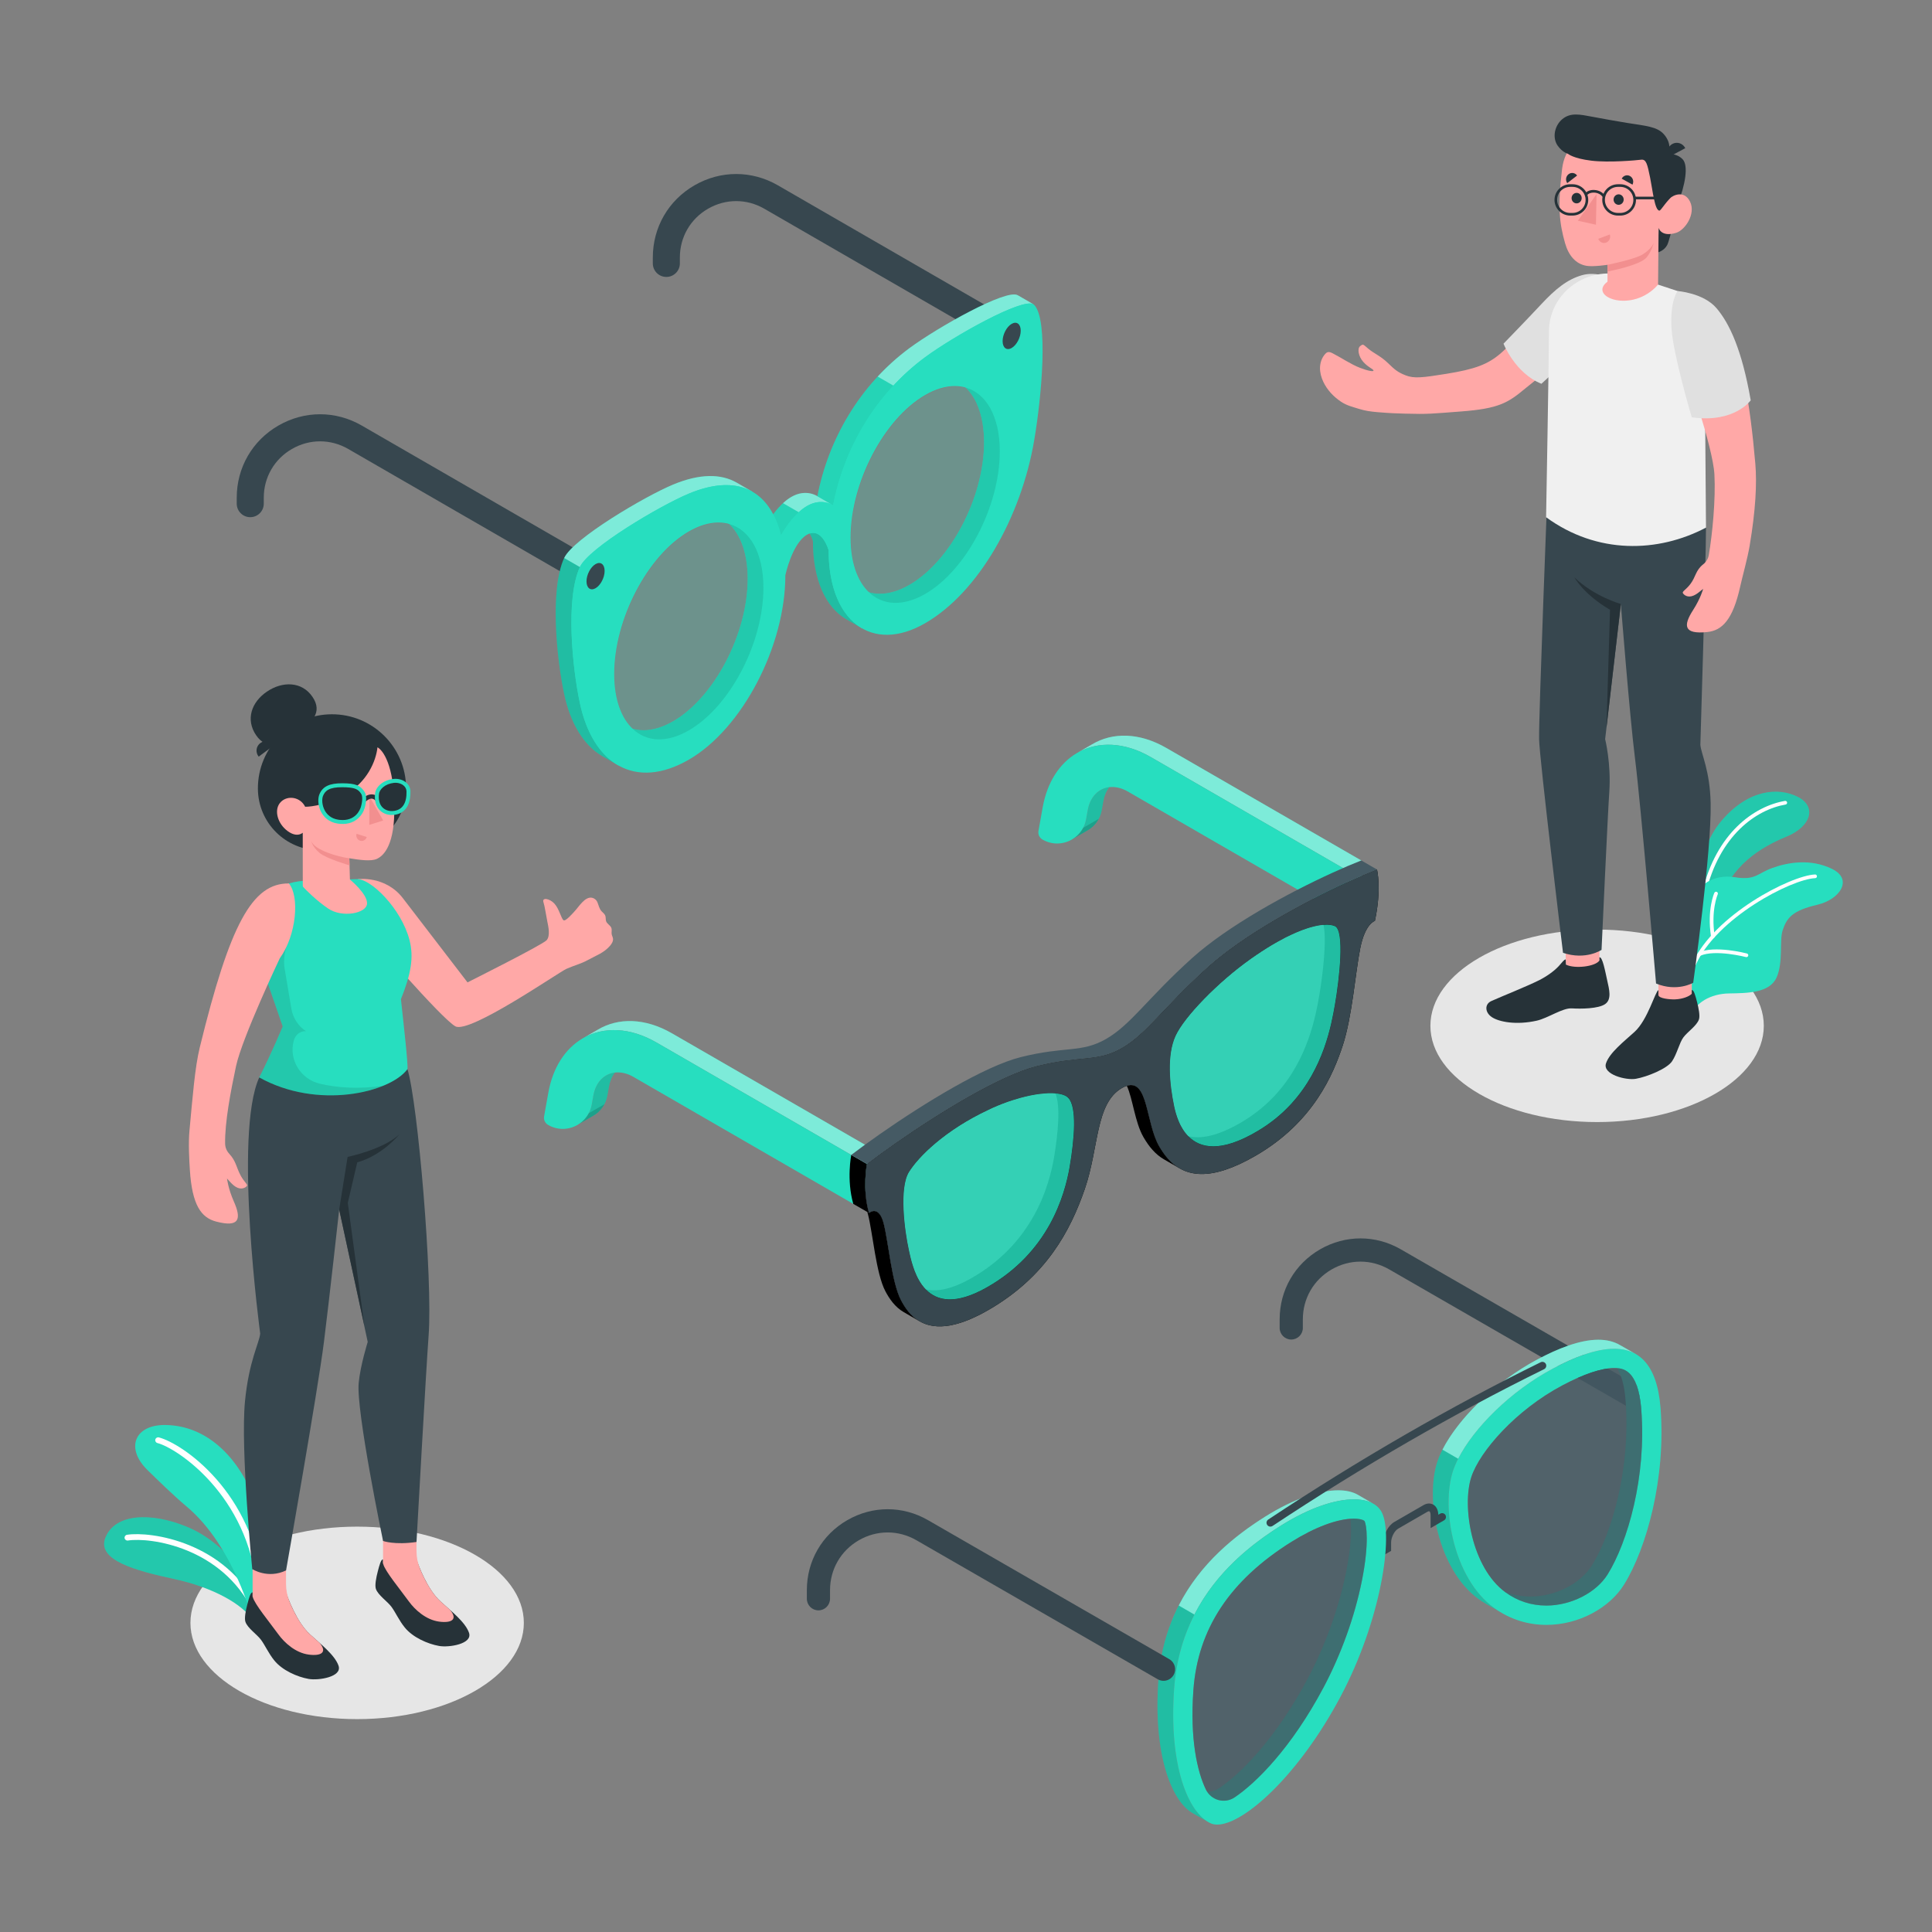 <?xml version="1.0" encoding="utf-8"?>
<!-- Generator: Adobe Illustrator 27.5.0, SVG Export Plug-In . SVG Version: 6.00 Build 0)  -->
<svg version="1.1" xmlns="http://www.w3.org/2000/svg" xmlns:xlink="http://www.w3.org/1999/xlink" x="0px" y="0px"
	 viewBox="0 0 500 500" style="enable-background:new 0 0 500 500;" xml:space="preserve">
<rect x="0" y="0" width="500" height="500" fill="#808080" stroke="none"/>
<g id="Shadows">
	<ellipse id="Shadow_1_" style="fill:#E6E6E6;" cx="92.427" cy="420" rx="43.143" ry="24.908"/>
	<ellipse id="Shadow_15_" style="fill:#E6E6E6;" cx="413.328" cy="265.482" rx="43.143" ry="24.908"/>
</g>
<g id="Plants">
	<g id="Plants_10_">
		<g id="XMLID_2379_">
			<g id="XMLID_2391_">
				<path id="XMLID_2395_" style="fill:#27DEBF;" d="M65.351,419.236c-2.499-4.004-10.15-8.402-20.217-10.576
					c-10.067-2.174-20.175-4.878-17.861-10.717c2.497-6.301,11.851-6.608,21.005-2.858c10.002,4.097,17.397,14.247,17.54,20.626
					L65.351,419.236z"/>
			</g>
			<g id="XMLID_2388_" style="opacity:0.1;">
				<path id="XMLID_2390_" d="M65.351,419.236c-2.499-4.004-10.15-8.402-20.217-10.576c-10.067-2.174-20.175-4.878-17.861-10.717
					c2.497-6.301,11.851-6.608,21.005-2.858c10.002,4.097,17.397,14.247,17.54,20.626L65.351,419.236z"/>
			</g>
			<g id="XMLID_2386_">
				<path id="XMLID_2387_" style="fill:#FFFFFF;" d="M66.14,417.412c-0.28,0-0.548-0.156-0.677-0.424
					c-7.993-16.537-26.516-19.201-32.359-18.302c-0.405,0.066-0.794-0.217-0.857-0.628c-0.063-0.41,0.218-0.794,0.628-0.857
					c6.131-0.951,25.579,1.831,33.941,19.133c0.181,0.374,0.024,0.823-0.349,1.004C66.361,417.389,66.249,417.412,66.14,417.412z"/>
			</g>
		</g>
		<g id="XMLID_2368_">
			<g id="XMLID_2371_">
				<path id="XMLID_2378_" style="fill:#27DEBF;" d="M65.351,419.236c0,0-4.811-19.055-16.994-29.298
					c-3.62-3.043-7.48-6.849-10.178-9.479c-5.791-5.645-3.375-11.785,4.649-11.672c11.921,0.168,20.646,10.206,24.422,23.344
					C71.026,405.269,65.351,419.236,65.351,419.236z"/>
			</g>
			<g id="XMLID_2369_">
				<path id="XMLID_2370_" style="fill:#FFFFFF;" d="M67.251,411.84c-0.384,0-0.711-0.292-0.748-0.682
					c-2.245-24.23-20.731-36.412-25.761-37.7c-0.402-0.103-0.644-0.512-0.542-0.914c0.103-0.402,0.513-0.647,0.914-0.542
					c6.109,1.563,24.585,14.206,26.885,39.018c0.038,0.412-0.266,0.78-0.68,0.818C67.297,411.839,67.274,411.84,67.251,411.84z"/>
			</g>
		</g>
	</g>
	<g id="Plants_6_">
		<g id="XMLID_1762_">
			<g id="XMLID_1770_">
				<path id="XMLID_1771_" style="fill:#27DEBF;" d="M438.283,235.671c-0.213-0.105,0.203-14.992,7.239-23.255
					c7.036-8.263,14.847-8.693,19.769-6.18c4.922,2.513,3.49,7.647-2.998,10.307c-6.489,2.66-14.684,7.55-17.286,17.385
					L438.283,235.671z"/>
			</g>
			<g id="XMLID_1767_">
				<path id="XMLID_1768_" style="opacity:0.1;" d="M438.283,235.671c-0.213-0.105,0.203-14.992,7.239-23.255
					c7.036-8.263,14.847-8.693,19.769-6.18c4.922,2.513,3.49,7.647-2.998,10.307c-6.489,2.66-14.684,7.55-17.286,17.385
					L438.283,235.671z"/>
			</g>
			<g id="XMLID_1763_">
				<path id="XMLID_1764_" style="fill:#FFFFFF;" d="M440.957,231.5c0.23,0.017,0.445-0.135,0.5-0.367
					c3.522-14.882,12.979-21.597,20.654-22.918c0.26-0.045,0.435-0.292,0.39-0.552c-0.044-0.26-0.292-0.434-0.551-0.39
					c-7.977,1.373-17.794,8.304-21.422,23.64c-0.061,0.257,0.098,0.514,0.355,0.575C440.908,231.494,440.933,231.498,440.957,231.5z
					"/>
			</g>
		</g>
		<g id="XMLID_1664_">
			<g id="XMLID_1760_">
				<path id="XMLID_1761_" style="fill:#27DEBF;" d="M437.375,263.298c1.263-3.835,5.394-6.124,10.072-6.196
					c4.858-0.074,10.514-0.128,12.314-4.098c1.8-3.97,0.703-9.598,1.594-12.259c1.076-3.213,2.479-5.076,8.969-6.593
					c5.819-1.36,9.366-6.559,3.806-9.281c-5.56-2.722-11.399-1.698-15.426-0.252c-4.027,1.447-4.343,3.282-9.789,2.399
					c-5.447-0.883-9.809,2.263-10.401,5.562L437.375,263.298z"/>
			</g>
			<g id="XMLID_1758_">
				<path id="XMLID_1759_" style="fill:#FFFFFF;" d="M438.367,250.039c0.195,0.015,0.388-0.093,0.472-0.282
					c5.45-12.234,24.748-22.222,30.931-22.49c0.264-0.011,0.468-0.233,0.457-0.497c-0.012-0.264-0.232-0.477-0.498-0.456
					c-6.355,0.274-26.176,10.515-31.763,23.054c-0.107,0.241,0.001,0.523,0.242,0.631
					C438.26,250.021,438.314,250.035,438.367,250.039z"/>
			</g>
			<g id="XMLID_1756_">
				<path id="XMLID_1757_" style="fill:#FFFFFF;" d="M443.249,242.812c0.036,0.003,0.072,0.002,0.109-0.004
					c0.261-0.04,0.439-0.284,0.4-0.546c-1.027-6.658,0.773-10.768,0.791-10.809c0.108-0.24,0.001-0.523-0.239-0.632
					c-0.24-0.108-0.523-0.002-0.632,0.238c-0.079,0.176-1.939,4.388-0.865,11.349C442.847,242.632,443.032,242.795,443.249,242.812z
					"/>
			</g>
			<g id="XMLID_1669_">
				<path id="XMLID_1755_" style="fill:#FFFFFF;" d="M439.768,247.403c0.077,0.006,0.156-0.007,0.231-0.041
					c3.853-1.732,11.778,0.303,11.858,0.324c0.254,0.063,0.516-0.087,0.583-0.342c0.067-0.255-0.086-0.516-0.341-0.583
					c-0.338-0.087-8.33-2.139-12.491-0.27c-0.241,0.108-0.348,0.391-0.24,0.631C439.442,247.288,439.599,247.391,439.768,247.403z"
					/>
			</g>
		</g>
	</g>
</g>
<g id="Specs">
	<g id="Glasses_2_">
		<g id="XMLID_204_">
			<path id="XMLID_1001_" style="fill:#37474F;" d="M154.127,152.608c-0.594,0-1.195-0.151-1.747-0.469l-62.257-35.945
				c-4.562-2.634-10.01-2.635-14.573,0c-4.563,2.634-7.286,7.352-7.286,12.62v1.531c0,1.933-1.567,3.5-3.5,3.5s-3.5-1.567-3.5-3.5
				v-1.531c0-7.799,4.032-14.783,10.786-18.682c6.754-3.9,14.819-3.899,21.573,0l62.257,35.945c1.674,0.967,2.248,3.107,1.281,4.781
				C156.514,151.98,155.337,152.608,154.127,152.608z"/>
		</g>
		<g id="XMLID_220_">
			<path id="XMLID_1000_" style="fill:#37474F;" d="M261.812,90.434c-0.594,0-1.195-0.151-1.747-0.469L197.808,54.02
				c-4.563-2.635-10.009-2.634-14.572,0s-7.287,7.352-7.287,12.62v1.531c0,1.933-1.567,3.5-3.5,3.5c-1.933,0-3.5-1.567-3.5-3.5
				v-1.531c0-7.799,4.032-14.783,10.787-18.683c6.753-3.899,14.818-3.899,21.572,0l62.257,35.945
				c1.674,0.967,2.247,3.107,1.281,4.781C264.198,89.806,263.021,90.434,261.812,90.434z"/>
		</g>
		<g id="XMLID_205_">
			<path id="XMLID_41_" style="fill:#27DEBF;" d="M267.435,78.736l-4.053-2.34l0.002,0.014c-2.918-1.756-20.817,8.368-28.009,13.678
				c-12.97,9.577-21.038,23.758-23.85,38.375l-0.01-0.044c0,0-2.881-2.034-6.727,0.187c-3.847,2.221-6.728,7.581-6.728,7.581
				l-0.001,0.002c-0.886-3.567-2.294-6.489-4.208-8.653l0.971-0.225l-4.154-2.399c-0.002-0.001-0.003-0.002-0.005-0.003
				l-0.033-0.019l0,0.001c-4.07-2.329-9.565-2.342-16.43,0.516c-7.356,3.063-25.919,14.025-28.194,19.008
				c-3.775,8.269-1.925,26.149,0,35.184c1.648,7.736,5.109,13.296,9.815,16.052l-0.015,0.002l4.339,2.504l-0.211-0.889
				c4.175,0.918,9.017,0.021,14.266-3.009c13.801-7.968,24.989-29.345,24.989-47.746c0,0,1.751-8.252,5.598-10.473
				c3.847-2.221,5.598,4.009,5.598,4.009c0,10.045,3.326,17.123,8.599,20.187l0,0l4.189,2.419l0.193-0.877
				c3.564,0.551,7.655-0.324,12.008-2.837c13.801-7.968,24.809-27.422,28.194-47.215c1.587-9.283,3.121-24.513,1.494-31.766
				L267.435,78.736z M174.201,186.676c-10.66,6.155-19.302-0.378-19.302-14.592c0-14.214,8.642-30.725,19.302-36.88
				c10.66-6.155,19.302,0.378,19.302,14.592C193.503,164.01,184.862,180.521,174.201,186.676z M235.375,151.357
				c-10.66,6.155-19.302-0.378-19.302-14.592c0-14.214,8.642-30.725,19.302-36.88s19.302,0.378,19.302,14.592
				C254.677,128.691,246.036,145.203,235.375,151.357z"/>
			<g id="XMLID_194_">
				<path id="XMLID_217_" style="opacity:0.4;fill:#FFFFFF;" d="M267.43,78.737c-2.98-1.7-20.82,8.4-27.99,13.7
					c-3.01,2.22-5.76,4.69-8.23,7.36l-4.06-2.34c2.48-2.67,5.22-5.15,8.23-7.37c7.19-5.31,25.09-15.43,28-13.68v-0.01L267.43,78.737
					z"/>
				<path id="XMLID_213_" style="opacity:0.4;fill:#FFFFFF;" d="M194.82,127.307h-0.02c-4.08-2.4-9.61-2.44-16.54,0.45
					c-7.35,3.06-25.92,14.02-28.19,19l-4.06-2.34c2.27-4.98,20.84-15.95,28.19-19.01c6.87-2.86,12.36-2.84,16.43-0.51v-0.01
					l0.03,0.02c0.01,0,0.01,0,0.01,0.01L194.82,127.307z"/>
				<path id="XMLID_210_" style="opacity:0.4;fill:#FFFFFF;" d="M215.1,130.497c-0.97-0.47-3.33-1.23-6.25,0.46
					c-0.75,0.43-1.47,0.99-2.13,1.61l-4.07-2.35c0.67-0.62,1.38-1.17,2.14-1.61c3.85-2.22,6.73-0.19,6.73-0.19l0.01,0.05v-0.04
					L215.1,130.497z"/>
				<path id="XMLID_212_" style="opacity:0.05;" d="M206.72,132.567c-2.65,2.42-4.48,5.75-4.59,5.96c-0.01,0.01-0.01,0.01-0.01,0.01
					c-0.5-2.04-1.18-3.86-2.02-5.46c0.71-0.94,1.57-1.96,2.55-2.86L206.72,132.567z"/>
				<path id="XMLID_214_" style="opacity:0.15;" d="M159.74,197.927l-3.93-2.27l0.01-0.01c-4.7-2.75-8.16-8.31-9.81-16.05
					c-1.93-9.03-3.78-26.91,0-35.18l4.06,2.34c-3.78,8.27-1.93,26.15,0,35.19C151.7,189.607,155.1,195.137,159.74,197.927z"/>
				<path id="XMLID_243_" style="opacity:0.15;" d="M222.75,162.407l-3.76-2.17c-5.28-3.07-8.6-10.14-8.6-20.19
					c0,0-0.27-0.95-0.82-1.98c3.35-1.12,4.88,4.33,4.88,4.33C214.45,152.247,217.65,159.247,222.75,162.407z"/>
				<path id="XMLID_215_" style="opacity:0.05;" d="M231.21,99.797c-8.19,8.8-13.45,19.76-15.61,30.97h-0.02
					c0,0-0.02-0.01-0.06-0.04l-0.16-0.09c-0.07-0.04-0.16-0.09-0.26-0.14l-3.57-2.07c2.17-11.21,7.43-22.16,15.62-30.97
					L231.21,99.797z"/>
			</g>
			<g id="XMLID_952_">
				<path id="XMLID_938_" style="fill:#27DEBF;" d="M267.63,78.885c-2.275-2.356-20.838,8.117-28.194,13.548
					c-12.969,9.576-21.036,23.755-23.849,38.371l-0.01-0.04c0,0-2.881-2.034-6.728,0.187c-3.847,2.221-6.727,7.581-6.727,7.581
					l0,0.002c-0.506-2.036-1.181-3.863-2.024-5.458c-3.853-7.294-11.202-9.752-21.835-5.325
					c-7.356,3.063-25.919,14.025-28.194,19.008c-3.775,8.269-1.925,26.149,0,35.184c3.384,15.885,14.393,22.628,28.194,14.66
					c13.801-7.968,24.989-29.345,24.989-47.746c0,0,1.751-8.252,5.598-10.473c3.847-2.221,5.598,4.009,5.598,4.009
					c0,18.402,11.188,26.86,24.989,18.891c13.801-7.968,24.809-27.422,28.194-47.215C269.555,102.811,271.405,82.795,267.63,78.885z
					 M178.262,189.02c-10.66,6.155-19.302-0.378-19.302-14.592c0-14.214,8.642-30.725,19.302-36.88
					c10.66-6.155,19.302,0.378,19.302,14.592C197.564,166.353,188.922,182.865,178.262,189.02z M239.436,153.701
					c-10.66,6.155-19.302-0.378-19.302-14.592c0-14.214,8.642-30.725,19.302-36.88c10.66-6.155,19.302,0.378,19.302,14.592
					C258.738,131.035,250.096,147.546,239.436,153.701z"/>
				<path id="XMLID_965_" style="fill:#37474F;" d="M151.788,150.46c0-1.725,1.049-3.729,2.343-4.476
					c1.294-0.747,2.343,0.046,2.343,1.771c0,1.725-1.049,3.729-2.343,4.476C152.837,152.978,151.788,152.185,151.788,150.46z"/>
				<path id="XMLID_961_" style="fill:#37474F;" d="M264.162,85.581c0-1.725-1.049-2.518-2.343-1.771
					c-1.294,0.747-2.343,2.751-2.343,4.476c0,1.725,1.049,2.518,2.343,1.771C263.113,89.31,264.162,87.306,264.162,85.581z"/>
			</g>
			<g id="XMLID_22_">
				<path id="XMLID_984_" style="opacity:0.4;fill:#27DEBF;" d="M197.564,152.137c0,14.22-8.64,30.73-19.3,36.88
					c-5.81,3.36-11.02,2.95-14.56-0.43c3.02,0.88,6.63,0.32,10.5-1.91c10.66-6.16,19.3-22.67,19.3-36.88
					c0-6.47-1.79-11.35-4.75-14.17C194.054,137.147,197.564,143.087,197.564,152.137z"/>
			</g>
			<g id="XMLID_118_">
				<path id="XMLID_990_" style="opacity:0.4;fill:#27DEBF;" d="M258.738,116.827c0,14.21-8.64,30.72-19.3,36.88
					c-5.8,3.34-11,2.94-14.54-0.42c3.01,0.87,6.61,0.3,10.47-1.93c10.66-6.15,19.31-22.67,19.31-36.88c0-6.47-1.8-11.36-4.76-14.17
					C255.228,101.827,258.738,107.757,258.738,116.827z"/>
			</g>
			<g id="XMLID_877_" style="opacity:0.3;">
				<path id="XMLID_940_" style="opacity:0.4;" d="M197.564,152.137c0,14.22-8.64,30.73-19.3,36.88
					c-5.81,3.36-11.02,2.95-14.56-0.43c3.02,0.88,6.63,0.32,10.5-1.91c10.66-6.16,19.3-22.67,19.3-36.88
					c0-6.47-1.79-11.35-4.75-14.17C194.054,137.147,197.564,143.087,197.564,152.137z"/>
			</g>
			<g id="XMLID_841_" style="opacity:0.3;">
				<path id="XMLID_870_" style="opacity:0.4;" d="M258.738,116.827c0,14.21-8.64,30.72-19.3,36.88c-5.8,3.34-11,2.94-14.54-0.42
					c3.01,0.87,6.61,0.3,10.47-1.93c10.66-6.15,19.31-22.67,19.31-36.88c0-6.47-1.8-11.36-4.76-14.17
					C255.228,101.827,258.738,107.757,258.738,116.827z"/>
			</g>
			
				<ellipse id="XMLID_871_" transform="matrix(0.392 -0.92 0.92 0.392 -41.785 263.38)" style="opacity:0.2;fill:#27DEBF;" cx="178.262" cy="163.285" rx="29.632" ry="16.764"/>
			
				<ellipse id="XMLID_840_" transform="matrix(0.392 -0.92 0.92 0.392 27.936 298.18)" style="opacity:0.2;fill:#27DEBF;" cx="239.436" cy="127.967" rx="29.632" ry="16.764"/>
		</g>
	</g>
	<g id="Glasses_1_">
		<g id="XMLID_948_">
			<g id="XMLID_947_">
				<path id="XMLID_985_" style="fill:#27DEBF;" d="M224.893,309.217l-4.26-2.46l-0.33-7.86l-50.42-29.11
					c-6.87-3.96-13.67-4.12-18.91-1.16l3.72-2.14c5.28-3.16,12.22-3.1,19.24,0.95l50.43,29.11L224.893,309.217z"/>
				<path id="XMLID_242_" style="opacity:0.4;fill:#FFFFFF;" d="M224.893,309.217l-4.26-2.46l-0.33-7.86l-50.42-29.11
					c-6.87-3.96-13.67-4.12-18.91-1.16l3.72-2.14c5.28-3.16,12.22-3.1,19.24,0.95l50.43,29.11L224.893,309.217z"/>
				<path id="XMLID_982_" style="fill:#27DEBF;" d="M159.133,277.577c-0.74,0.96-1.27,2.18-1.53,3.64l-0.41,2.3
					c-0.21,1.18-0.67,2.24-1.31,3.13c-0.64,0.89-1.46,1.61-2.4,2.14l-3.95,2.29c1.81-1.07,3.2-2.89,3.61-5.21l0.41-2.31
					C154.173,280.047,156.373,277.897,159.133,277.577z"/>
				<path id="XMLID_875_" style="opacity:0.15;" d="M159.133,277.577c-0.74,0.96-1.27,2.18-1.53,3.64l-0.41,2.3
					c-0.21,1.18-0.67,2.24-1.31,3.13c-0.64,0.89-1.46,1.61-2.4,2.14l-3.95,2.29c1.81-1.07,3.2-2.89,3.61-5.21l0.41-2.31
					C154.173,280.047,156.373,277.897,159.133,277.577z"/>
				<path id="XMLID_991_" style="fill:#27DEBF;" d="M220.833,311.567l-56.87-32.85c-1.67-0.97-3.34-1.32-4.83-1.14
					c-2.76,0.32-4.96,2.47-5.58,5.98l-0.41,2.31c-0.41,2.32-1.8,4.14-3.61,5.21c-0.05,0.03-0.1,0.06-0.15,0.09
					c-1.13,0.64-2.43,0.99-3.75,0.99c-1.27,0-2.57-0.33-3.79-1.03c-0.77-0.45-1.19-1.33-1.03-2.22l1.09-6.1
					c1.18-6.6,4.41-11.41,8.78-14.01c0.1-0.06,0.19-0.11,0.29-0.17c5.24-2.96,12.04-2.8,18.91,1.16l50.42,29.11l0.33,7.86
					L220.833,311.567z"/>
			</g>
			<path id="XMLID_950_" style="opacity:0.15;" d="M152.367,288.112c-0.668,1.257-1.66,2.272-2.834,2.966l3.95-2.29
				c0.94-0.53,1.76-1.25,2.4-2.14c0.197-0.273,0.369-0.568,0.53-0.872L152.367,288.112z"/>
		</g>
		<g id="XMLID_951_">
			<g id="XMLID_986_">
				<path id="XMLID_999_" style="fill:#27DEBF;" d="M352.834,235.359l-4.26-2.46l-0.33-7.86l-50.42-29.11
					c-6.87-3.96-13.67-4.12-18.91-1.16l3.72-2.14c5.28-3.16,12.22-3.1,19.24,0.95l50.43,29.11L352.834,235.359z"/>
				<path id="XMLID_998_" style="opacity:0.4;fill:#FFFFFF;" d="M352.834,235.359l-4.26-2.46l-0.33-7.86l-50.42-29.11
					c-6.87-3.96-13.67-4.12-18.91-1.16l3.72-2.14c5.28-3.16,12.22-3.1,19.24,0.95l50.43,29.11L352.834,235.359z"/>
				<path id="XMLID_997_" style="fill:#27DEBF;" d="M287.074,203.719c-0.74,0.96-1.27,2.18-1.53,3.64l-0.41,2.3
					c-0.21,1.18-0.67,2.24-1.31,3.13c-0.64,0.89-1.46,1.61-2.4,2.14l-3.95,2.29c1.81-1.07,3.2-2.89,3.61-5.21l0.41-2.31
					C282.114,206.189,284.314,204.039,287.074,203.719z"/>
				<path id="XMLID_996_" style="opacity:0.15;" d="M287.074,203.719c-0.74,0.96-1.27,2.18-1.53,3.64l-0.41,2.3
					c-0.21,1.18-0.67,2.24-1.31,3.13c-0.64,0.89-1.46,1.61-2.4,2.14l-3.95,2.29c1.81-1.07,3.2-2.89,3.61-5.21l0.41-2.31
					C282.114,206.189,284.314,204.039,287.074,203.719z"/>
				<path id="XMLID_988_" style="fill:#27DEBF;" d="M348.774,237.709l-56.87-32.85c-1.67-0.97-3.34-1.32-4.83-1.14
					c-2.76,0.32-4.96,2.47-5.58,5.98l-0.41,2.31c-0.41,2.32-1.8,4.14-3.61,5.21c-0.05,0.03-0.1,0.06-0.15,0.09
					c-1.13,0.64-2.43,0.99-3.75,0.99c-1.27,0-2.57-0.33-3.79-1.03c-0.77-0.45-1.19-1.33-1.03-2.22l1.09-6.1
					c1.18-6.6,4.41-11.41,8.78-14.01c0.1-0.06,0.19-0.11,0.29-0.17c5.24-2.96,12.04-2.8,18.91,1.16l50.42,29.11l0.33,7.86
					L348.774,237.709z"/>
			</g>
			<path id="XMLID_963_" style="opacity:0.15;" d="M280.308,214.253c-0.668,1.257-1.66,2.272-2.834,2.966l3.95-2.29
				c0.94-0.53,1.76-1.25,2.4-2.14c0.197-0.273,0.369-0.568,0.53-0.872L280.308,214.253z"/>
		</g>
		<g id="XMLID_949_">
			<path id="XMLID_235_" d="M356.363,225.027c-2.19,0.87-4.66,1.91-7.31,3.12c-11.8,5.38-27.22,13.81-36.51,22.18
				c-11.64,10.51-15.74,17.15-22.19,20.88c-6.45,3.72-10.54,1.8-22.18,4.73c-9.28,2.36-24.7,11.73-36.5,19.98
				c-2.66,1.86-5.14,3.67-7.31,5.32c0,0-1.27,6.43,0.54,12.68c0,0,2.52-2.24,3.79,2.69c1.26,4.93,2.07,15.31,4.51,19.92
				c0.98,1.85,2.39,4,4.69,5.37c0.02,0.01,0.04,0.02,0.06,0.03v-0.01c0.69,0.41,1.47,0.74,2.33,0.98h0.01
				c0.44,0.11,0.89,0.2,1.37,0.27h0.01c1.2,0.16,2.55,0.13,4.09-0.13c0.23-0.04,0.46-0.08,0.69-0.14c0.35-0.08,0.72-0.16,1.09-0.26
				c0.37-0.1,0.75-0.22,1.14-0.34c1.12-0.36,2.33-0.83,3.62-1.45c0.5-0.22,1.02-0.48,1.55-0.75c0.62-0.33,1.27-0.68,1.94-1.07
				c14.99-8.65,21.23-20.56,24.93-31.26c3.71-10.69,2.72-22.2,9.63-26.19c0.23-0.13,0.45-0.25,0.66-0.34
				c0.21-0.1,0.42-0.18,0.61-0.24c5.55-1.78,4.91,9.65,8.37,15.65c1.33,2.3,2.99,4.39,5.26,5.7c0.4,0.23,0.81,0.44,1.25,0.63
				c0.22,0.1,0.44,0.18,0.67,0.25c0.23,0.08,0.46,0.15,0.7,0.21c0.21,0.06,0.42,0.11,0.64,0.15c0.07,0.03,0.14,0.04,0.21,0.04
				c0.16,0.03,0.32,0.06,0.48,0.08c0.18,0.03,0.36,0.05,0.55,0.06c0.12,0.02,0.25,0.03,0.38,0.04c1.84,0.12,3.95-0.13,6.39-0.88
				c0.19-0.06,0.39-0.12,0.59-0.19c2.3-0.75,4.89-1.93,7.81-3.62c15-8.66,20.15-21.15,22.59-28.58c2.43-7.43,3.25-18.75,4.52-25.14
				c1.26-6.39,3.79-7.07,3.79-7.07C357.623,229.997,356.363,225.027,356.363,225.027z M276.823,301.997
				c-0.63,3.65-1.99,9.17-5.17,14.91l-0.01,0.01c-3.21,5.77-8.28,11.76-16.32,16.29c-8.13,4.59-12.88,3.42-15.73,0.47
				c-0.18-0.18-0.35-0.37-0.5-0.56c-0.16-0.19-0.31-0.38-0.46-0.58c-0.14-0.18-0.27-0.37-0.39-0.57c-0.11-0.17-0.22-0.35-0.32-0.53
				c-0.09-0.14-0.17-0.28-0.24-0.43c-0.08-0.13-0.15-0.26-0.21-0.39c-0.11-0.22-0.22-0.45-0.32-0.67v-0.01
				c-0.31-0.68-0.57-1.36-0.79-2.04c-0.01-0.01-0.01-0.03-0.02-0.05c-0.14-0.43-0.27-0.86-0.39-1.27c-0.21-0.75-0.38-1.47-0.52-2.11
				c-0.03-0.14-0.06-0.28-0.09-0.41c-0.03-0.13-0.06-0.26-0.09-0.39c-1.17-5.29-2.57-16.21,0-20.35
				c2.48-3.99,9.38-10.85,20.54-16.08c0.38-0.2,0.78-0.38,1.19-0.56c1.71-0.76,3.42-1.42,5.1-1.95c0.67-0.22,1.33-0.41,1.98-0.59
				c1.75-0.48,3.44-0.83,4.97-1.02c0.53-0.07,1.04-0.12,1.52-0.15c0.58-0.05,1.13-0.06,1.65-0.05c0.11,0,0.22,0,0.33,0.01
				c0.21,0.01,0.41,0.03,0.6,0.04c1.55,0.11,2.72,0.51,3.35,1.18C278.723,286.507,278.073,294.627,276.823,301.997z
				 M345.473,260.037c-0.91,5.18-2.87,16.36-11.22,25.54c-2.38,2.62-5.31,5.09-8.87,7.18c-9.45,5.6-14.81,4.41-17.86,1.28
				c-0.02-0.02-0.04-0.04-0.05-0.06c-0.12-0.12-0.23-0.24-0.33-0.36c-0.13-0.14-0.25-0.29-0.36-0.43c-0.06-0.07-0.12-0.15-0.18-0.23
				c-0.16-0.22-0.32-0.45-0.46-0.68c-0.17-0.27-0.33-0.54-0.48-0.83c-0.08-0.13-0.15-0.27-0.22-0.41c-0.04-0.08-0.07-0.16-0.11-0.24
				c-0.06-0.12-0.11-0.24-0.16-0.36c-0.04-0.1-0.09-0.19-0.12-0.28c-0.55-1.3-0.91-2.62-1.16-3.79c-1.24-5.93-1.91-13.28,0.33-18.23
				c2.24-4.95,11.03-14,19.5-19.99c1.95-1.38,3.78-2.57,5.48-3.58c0.22-0.13,0.44-0.26,0.65-0.38c0.24-0.14,0.47-0.27,0.7-0.4
				c0.65-0.37,1.29-0.71,1.9-1.03c0.23-0.12,0.46-0.24,0.69-0.35c0.31-0.15,0.61-0.3,0.9-0.43c0.51-0.25,1.01-0.47,1.49-0.67
				c0.98-0.42,1.9-0.77,2.75-1.04c0.22-0.07,0.44-0.14,0.65-0.2c0.05-0.02,0.11-0.04,0.17-0.05c0.14-0.04,0.29-0.09,0.44-0.12
				c0.22-0.07,0.45-0.12,0.66-0.17c0.27-0.07,0.54-0.12,0.79-0.17c0.47-0.09,0.9-0.15,1.3-0.18c0.08-0.02,0.15-0.02,0.23-0.03v0.01
				c1.3-0.11,2.28,0.03,2.95,0.33C348.043,240.847,346.623,253.407,345.473,260.037z"/>
			<path id="XMLID_862_" d="M305.253,302.347v0.01l-3.9-2.25c-2.36-1.32-4.05-3.44-5.42-5.81c-2.22-3.83-2.75-9.9-4.31-13.3
				c5.55-1.78,4.91,9.65,8.37,15.65C301.323,298.947,302.983,301.037,305.253,302.347z"/>
			<path id="XMLID_228_" d="M233.203,336.527c-2.44-4.61-3.25-14.99-4.51-19.92c-1.27-4.93-3.79-2.69-3.79-2.69l-0.45-0.26
				c0.06,0.19,0.12,0.39,0.18,0.61c1.26,4.93,2.07,15.31,4.51,19.92c0.99,1.86,2.41,4.04,4.76,5.4l3.99,2.31
				C235.593,340.527,234.183,338.377,233.203,336.527z"/>
			<path id="XMLID_223_" d="M224.363,301.237l-4.06-2.34c0,0-1.27,6.43,0.53,12.67l3.62,2.09l0.45,0.26
				C223.093,307.667,224.363,301.237,224.363,301.237z"/>
			<path id="XMLID_237_" style="fill:#455A64;" d="M352.303,222.687c-2.19,0.86-4.66,1.91-7.32,3.12
				c-11.79,5.37-27.21,13.8-36.5,22.17c-11.64,10.51-15.75,17.16-22.19,20.88c-6.45,3.72-10.54,1.81-22.18,4.74
				c-9.28,2.35-24.7,11.73-36.5,19.98c-2.66,1.85-5.14,3.67-7.31,5.32l4.06,2.34c2.17-1.65,4.65-3.46,7.31-5.32
				c11.8-8.25,27.22-17.62,36.5-19.98c11.64-2.93,15.73-1.01,22.18-4.73c6.45-3.73,10.55-10.37,22.19-20.88
				c9.29-8.37,24.71-16.8,36.51-22.18c2.65-1.21,5.12-2.25,7.31-3.12L352.303,222.687z"/>
			<path id="XMLID_876_" style="fill:#37474F;" d="M356.363,225.027c-2.19,0.87-4.66,1.91-7.31,3.12
				c-11.8,5.38-27.22,13.81-36.51,22.18c-11.64,10.51-15.74,17.15-22.19,20.88c-6.45,3.72-10.54,1.8-22.18,4.73
				c-9.28,2.36-24.7,11.73-36.5,19.98c-2.66,1.86-5.14,3.67-7.31,5.32c0,0-1.27,6.43,0.54,12.68c0,0,2.52-2.24,3.79,2.69
				c1.26,4.93,2.07,15.31,4.51,19.92c0.98,1.85,2.39,4,4.69,5.37c0.02,0.01,0.04,0.02,0.06,0.03c0.69,0.41,1.46,0.74,2.33,0.97h0.01
				c0.44,0.11,0.89,0.2,1.37,0.27h0.01c1.2,0.16,2.55,0.13,4.09-0.13c0.23-0.04,0.46-0.08,0.69-0.14c0.35-0.08,0.72-0.16,1.09-0.26
				c0.37-0.1,0.75-0.22,1.14-0.34c1.12-0.36,2.33-0.83,3.62-1.45c0.5-0.22,1.02-0.48,1.55-0.75c0.62-0.33,1.27-0.68,1.94-1.07
				c14.99-8.65,21.23-20.56,24.93-31.26c3.71-10.69,2.72-22.2,9.63-26.19c0.23-0.13,0.45-0.25,0.66-0.34
				c0.21-0.1,0.42-0.18,0.61-0.24c5.55-1.78,4.91,9.65,8.37,15.65c1.33,2.3,2.99,4.39,5.26,5.7v0.01c0.4,0.23,0.81,0.44,1.25,0.62
				c0.22,0.1,0.44,0.18,0.67,0.25c0.23,0.08,0.46,0.15,0.7,0.21c0.21,0.06,0.42,0.11,0.64,0.15c0.07,0.03,0.14,0.04,0.21,0.04
				c0.16,0.03,0.32,0.06,0.48,0.08c0.18,0.03,0.36,0.05,0.55,0.06c0.12,0.02,0.25,0.03,0.38,0.04c1.84,0.12,3.95-0.13,6.39-0.88
				c0.19-0.06,0.39-0.12,0.59-0.19c2.3-0.75,4.89-1.93,7.81-3.62c15-8.66,20.15-21.15,22.59-28.58c2.43-7.43,3.25-18.75,4.52-25.14
				c1.26-6.39,3.79-7.07,3.79-7.07C357.623,229.997,356.363,225.027,356.363,225.027z M276.823,301.997
				c-0.63,3.65-1.99,9.17-5.17,14.91l-0.01,0.01c-3.21,5.77-8.28,11.76-16.32,16.29c-8.13,4.59-12.88,3.42-15.73,0.47
				c-0.18-0.18-0.35-0.37-0.5-0.56c-0.17-0.19-0.32-0.38-0.46-0.58c-0.14-0.18-0.27-0.37-0.39-0.57c-0.11-0.17-0.22-0.35-0.32-0.53
				c-0.09-0.14-0.17-0.28-0.24-0.43c-0.08-0.13-0.15-0.26-0.21-0.39c-0.11-0.22-0.22-0.45-0.32-0.67v-0.01
				c-0.31-0.68-0.57-1.36-0.79-2.04c-0.01-0.01-0.01-0.03-0.02-0.05c-0.14-0.43-0.27-0.86-0.39-1.27c-0.21-0.75-0.38-1.47-0.52-2.11
				c-0.03-0.14-0.06-0.28-0.09-0.41c-0.03-0.13-0.06-0.26-0.09-0.39c-1.17-5.29-2.57-16.21,0-20.35
				c2.48-3.99,9.38-10.85,20.54-16.08c0.38-0.2,0.78-0.38,1.19-0.56c1.71-0.76,3.42-1.42,5.1-1.95c0.67-0.22,1.33-0.41,1.98-0.59
				c1.75-0.48,3.44-0.83,4.97-1.02c0.53-0.07,1.04-0.12,1.52-0.15c0.58-0.05,1.13-0.06,1.65-0.05c0.11,0,0.22,0,0.33,0.01
				c0.21,0,0.41,0.01,0.6,0.04c1.55,0.11,2.72,0.51,3.35,1.18C278.723,286.507,278.073,294.627,276.823,301.997z M345.473,260.037
				c-0.91,5.18-2.87,16.36-11.22,25.54c-2.38,2.62-5.31,5.09-8.87,7.18c-9.45,5.6-14.81,4.41-17.86,1.28
				c-0.02-0.02-0.04-0.04-0.05-0.06c-0.12-0.12-0.23-0.24-0.33-0.36c-0.13-0.14-0.25-0.29-0.36-0.43c-0.06-0.07-0.12-0.15-0.18-0.23
				c-0.16-0.22-0.32-0.45-0.46-0.68c-0.17-0.27-0.33-0.54-0.48-0.83c-0.08-0.13-0.15-0.27-0.22-0.41c-0.04-0.08-0.07-0.16-0.11-0.24
				c-0.06-0.12-0.11-0.24-0.16-0.36c-0.04-0.1-0.09-0.19-0.12-0.28c-0.55-1.3-0.91-2.62-1.16-3.79c-1.24-5.93-1.91-13.28,0.33-18.23
				c2.24-4.95,11.03-14,19.5-19.99c1.95-1.38,3.78-2.57,5.48-3.58c0.22-0.13,0.44-0.26,0.65-0.38c0.24-0.14,0.47-0.27,0.7-0.4
				c0.65-0.37,1.29-0.71,1.9-1.03c0.23-0.12,0.46-0.24,0.69-0.35c0.31-0.15,0.61-0.3,0.9-0.43c0.51-0.25,1.01-0.47,1.49-0.67
				c0.98-0.42,1.9-0.77,2.75-1.04c0.22-0.07,0.44-0.14,0.65-0.2c0.05-0.02,0.11-0.04,0.17-0.05c0.14-0.04,0.29-0.09,0.44-0.12
				c0.22-0.07,0.45-0.12,0.66-0.17c0.27-0.07,0.54-0.12,0.79-0.17c0.47-0.09,0.9-0.15,1.3-0.18c0.08-0.01,0.15-0.02,0.23-0.02
				c1.3-0.11,2.28,0.03,2.95,0.33C348.043,240.847,346.623,253.407,345.473,260.037z"/>
			<path id="XMLID_874_" d="M276.823,301.997c-0.63,3.65-1.99,9.17-5.17,14.91l-0.01,0.01c-3.21,5.77-8.28,11.76-16.32,16.29
				c-8.13,4.59-12.88,3.42-15.73,0.47c2.81,0.67,6.57,0.06,11.67-2.82c8.04-4.52,13.11-10.51,16.32-16.29h0.01
				c3.18-5.74,4.54-11.26,5.17-14.91c1.09-6.44,1.73-13.45,0.37-16.69c1.55,0.11,2.72,0.51,3.35,1.18
				C278.723,286.507,278.073,294.627,276.823,301.997z"/>
			<path id="XMLID_244_" d="M345.473,260.037c-0.91,5.18-2.87,16.36-11.22,25.54c-2.38,2.62-5.31,5.09-8.87,7.18
				c-9.45,5.6-14.81,4.41-17.86,1.28c3.17,0.79,7.6,0.04,13.8-3.62c3.56-2.1,6.48-4.56,8.87-7.19c8.35-9.17,10.31-20.36,11.22-25.54
				c0.91-5.27,1.99-14.27,1.11-18.33c1.3-0.11,2.28,0.03,2.95,0.33C348.043,240.847,346.623,253.407,345.473,260.037z"/>
			<path id="XMLID_222_" style="opacity:0.85;fill:#27DEBF;" d="M276.823,301.997c-0.63,3.65-1.99,9.17-5.17,14.91l-0.01,0.01
				c-3.21,5.77-8.28,11.76-16.32,16.29c-8.13,4.59-12.88,3.42-15.73,0.47c-0.18-0.18-0.35-0.37-0.5-0.56
				c-0.17-0.19-0.32-0.38-0.46-0.58c-0.14-0.18-0.27-0.37-0.39-0.57c-0.11-0.17-0.22-0.35-0.32-0.53c-0.09-0.14-0.17-0.28-0.24-0.43
				c-0.08-0.13-0.15-0.26-0.21-0.39c-0.11-0.22-0.22-0.45-0.32-0.67v-0.01c-0.31-0.68-0.57-1.36-0.79-2.04
				c-0.01-0.01-0.01-0.03-0.02-0.05c-0.14-0.43-0.27-0.86-0.39-1.27c-0.21-0.75-0.38-1.47-0.52-2.11c-0.03-0.14-0.06-0.28-0.09-0.41
				c-0.03-0.13-0.06-0.26-0.09-0.39c-1.17-5.29-2.57-16.21,0-20.35c2.48-3.99,9.38-10.85,20.54-16.08c0.38-0.2,0.78-0.38,1.19-0.56
				c1.71-0.76,3.42-1.42,5.1-1.95c0.67-0.22,1.33-0.41,1.98-0.59c1.75-0.48,3.44-0.83,4.97-1.02c0.53-0.07,1.04-0.12,1.52-0.15
				c0.58-0.05,1.13-0.06,1.65-0.05c0.11,0,0.22,0,0.33,0.01c0.21,0,0.41,0.01,0.6,0.04c1.55,0.11,2.72,0.51,3.35,1.18
				C278.723,286.507,278.073,294.627,276.823,301.997z"/>
			<path id="XMLID_221_" style="opacity:0.85;fill:#27DEBF;" d="M345.473,260.037c-0.91,5.18-2.87,16.36-11.22,25.54
				c-2.38,2.62-5.31,5.09-8.87,7.18c-9.45,5.6-14.81,4.41-17.86,1.28c-0.02-0.02-0.04-0.04-0.05-0.06
				c-0.12-0.12-0.23-0.24-0.33-0.36c-0.13-0.14-0.25-0.29-0.36-0.43c-0.06-0.07-0.12-0.15-0.18-0.23c-0.16-0.22-0.32-0.45-0.46-0.68
				c-0.17-0.27-0.33-0.54-0.48-0.83c-0.08-0.13-0.15-0.27-0.22-0.41c-0.04-0.08-0.07-0.16-0.11-0.24c-0.06-0.12-0.11-0.24-0.16-0.36
				c-0.04-0.1-0.09-0.19-0.12-0.28c-0.55-1.3-0.91-2.62-1.16-3.79c-1.24-5.93-1.91-13.28,0.33-18.23c2.24-4.95,11.03-14,19.5-19.99
				c1.95-1.38,3.78-2.57,5.48-3.58c0.22-0.13,0.44-0.26,0.65-0.38c0.24-0.14,0.47-0.27,0.7-0.4c0.65-0.37,1.29-0.71,1.9-1.03
				c0.23-0.12,0.46-0.24,0.69-0.35c0.31-0.15,0.61-0.3,0.9-0.43c0.51-0.25,1.01-0.47,1.49-0.67c0.98-0.42,1.9-0.77,2.75-1.04
				c0.22-0.07,0.44-0.14,0.65-0.2c0.05-0.02,0.11-0.04,0.17-0.05c0.14-0.04,0.29-0.09,0.44-0.12c0.22-0.07,0.45-0.12,0.66-0.17
				c0.27-0.07,0.54-0.12,0.79-0.17c0.47-0.09,0.9-0.15,1.3-0.18c0.08-0.01,0.15-0.02,0.23-0.02c1.3-0.11,2.28,0.03,2.95,0.33
				C348.043,240.847,346.623,253.407,345.473,260.037z"/>
		</g>
	</g>
	<g id="Glasses">
		<path id="XMLID_1032_" style="fill:#37474F;" d="M424.987,359.303l-62.442-35.972c-6.548-3.78-14.366-3.78-20.913,0
			c-6.547,3.781-10.457,10.551-10.457,18.111v2.229c0,1.654,1.346,3,3,3s3-1.346,3-3v-2.229c0-5.392,2.788-10.22,7.457-12.915
			c4.668-2.695,10.244-2.695,14.915,0.002l62.445,35.974c0.456,0.262,0.973,0.401,1.495,0.401c1.071,0,2.067-0.576,2.602-1.503
			C426.914,361.966,426.42,360.128,424.987,359.303z"/>
		<path id="XMLID_1019_" style="fill:#27DEBF;" d="M355.223,389.051c-1.28-0.68-2.92-1.02-4.85-1.02c-4.8,0-11.42,2.14-18.77,6.73
			c-11.77,7.37-26.12,19.85-27.74,42.27c-1.37,18.9,3.17,31.05,8.65,34.41l-3.82-2.19c-5.59-3.16-10.28-15.39-8.89-34.56
			c1.62-22.41,15.97-34.9,27.74-42.26c7.35-4.6,13.97-6.74,18.77-6.74c2.05,0,3.76,0.39,5.07,1.14L355.223,389.051z"/>
		<path id="XMLID_1018_" style="opacity:0.15;" d="M309.115,417.848l-4.056-2.342c-2.777,5.423-4.719,11.756-5.256,19.185
			c-1.39,19.17,3.3,31.4,8.89,34.56l3.82,2.19c-5.48-3.36-10.02-15.51-8.65-34.41C304.399,429.602,306.339,423.27,309.115,417.848z"
			/>
		<path id="XMLID_1022_" style="opacity:0.4;fill:#FFFFFF;" d="M355.223,389.051c-1.28-0.68-2.92-1.02-4.85-1.02
			c-4.8,0-11.42,2.14-18.77,6.73c-7.87,4.93-16.9,12.14-22.49,23.09l-4.05-2.35c5.59-10.94,14.61-18.15,22.48-23.07
			c7.35-4.6,13.97-6.74,18.77-6.74c2.05,0,3.76,0.39,5.07,1.14L355.223,389.051z"/>
		<path id="XMLID_1012_" style="fill:#27DEBF;" d="M423.552,350.561c-1.72-1.06-3.7-1.5-5.83-1.5c-4.87,0-10.55,2.32-15.72,5.06
			c-12.74,6.75-23.29,18.33-25.99,26.62c-3.1,9.53,0.17,27.75,10.64,35.38c0.5,0.37,1.01,0.71,1.53,1.02l-3.54-2.03
			c-0.01-0.01-0.02-0.02-0.03-0.02l-0.15-0.09c-0.64-0.37-1.26-0.77-1.87-1.22c-10.47-7.63-13.74-25.85-10.64-35.38
			c2.69-8.28,13.25-19.87,25.99-26.62c5.17-2.74,10.85-5.06,15.72-5.06c2.09,0,4.04,0.44,5.73,1.46l3.87,2.2
			C423.362,350.441,423.462,350.491,423.552,350.561z"/>
		<path id="XMLID_1023_" style="opacity:0.15;" d="M376.013,380.741c0.335-1.029,0.792-2.109,1.358-3.223l-4.06-2.344
			c-0.567,1.116-1.024,2.197-1.358,3.227c-3.1,9.53,0.17,27.75,10.64,35.38c0.61,0.45,1.23,0.85,1.87,1.22l0.15,0.09
			c0.01,0,0.02,0.01,0.03,0.02l3.54,2.03c-0.52-0.31-1.03-0.65-1.53-1.02C376.182,408.491,372.912,390.271,376.013,380.741z"/>
		<g id="XMLID_942_">
			<path id="XMLID_1030_" style="fill:#37474F;" d="M357.039,402.937c-0.346,0-0.682-0.179-0.867-0.5
				c-0.276-0.479-0.112-1.09,0.366-1.366l1.481-0.854v-1.021c0-2.064,1.242-4.397,2.827-5.311l7.565-4.367
				c0.869-0.501,1.788-0.545,2.522-0.123c0.8,0.462,1.271,1.41,1.302,2.615l0.483-0.279c0.479-0.276,1.089-0.112,1.366,0.366
				c0.276,0.478,0.112,1.09-0.366,1.366l-3.481,2.009v-3.33c0-0.664-0.199-0.955-0.304-1.016c-0.095-0.054-0.299-0.006-0.522,0.123
				l-7.565,4.367c-0.973,0.561-1.827,2.234-1.827,3.579v2.175l-2.481,1.433C357.38,402.894,357.208,402.937,357.039,402.937z"/>
		</g>
		<path id="XMLID_1011_" style="fill:#27DEBF;" d="M352.462,409.061c-1.85,9.24-5.37,19.06-9.92,27.63
			c-8.31,15.64-17.43,24.7-23.01,28.46c-2.42,1.62-5.61,0.9-7.14-1.47c1.05,0.04,2.12-0.23,3.08-0.87
			c5.58-3.75,14.7-12.81,23.01-28.46c4.55-8.57,8.07-18.38,9.92-27.63c1.4-7.02,1.38-11.39,1.1-13.64l0.001-0.021
			c0.297-0.02,0.587-0.029,0.869-0.029c1.83,0,2.68,0.45,2.79,0.65C353.603,394.541,354.432,399.191,352.462,409.061z"/>
		<path id="XMLID_943_" style="opacity:0.15;" d="M352.462,409.061c-1.85,9.24-5.37,19.06-9.92,27.63
			c-8.31,15.64-17.43,24.7-23.01,28.46c-2.42,1.62-5.61,0.9-7.14-1.47c1.05,0.04,2.12-0.23,3.08-0.87
			c5.58-3.75,14.7-12.81,23.01-28.46c4.55-8.57,8.07-18.38,9.92-27.63c1.4-7.02,1.38-11.39,1.1-13.64l0.001-0.021
			c0.297-0.02,0.587-0.029,0.869-0.029c1.83,0,2.68,0.45,2.79,0.65C353.603,394.541,354.432,399.191,352.462,409.061z"/>
		<path id="XMLID_1009_" style="fill:#27DEBF;" d="M416.063,407.441c-2.96,4.76-9.48,8.08-15.86,8.08c-3.9,0-7.47-1.16-10.61-3.45
			c-0.39-0.29-0.77-0.59-1.13-0.92c0.29,0.25,0.59,0.49,0.89,0.72c2.12,0.87,4.39,1.31,6.79,1.31c6.38,0,12.9-3.32,15.86-8.07
			c5.15-8.3,10.08-25.2,8.7-42.7c-0.34-4.23-1.2-6.78-2.24-8.33c2.16,0.11,5.55,1.16,6.3,10.66
			C426.142,382.251,421.223,399.151,416.063,407.441z"/>
		<path id="XMLID_1016_" style="opacity:0.15;" d="M416.063,407.441c-2.96,4.76-9.48,8.08-15.86,8.08c-3.9,0-7.47-1.16-10.61-3.45
			c-0.39-0.29-0.77-0.59-1.13-0.92c0.29,0.25,0.59,0.49,0.89,0.72c2.12,0.87,4.39,1.31,6.79,1.31c6.38,0,12.9-3.32,15.86-8.07
			c5.15-8.3,10.08-25.2,8.7-42.7c-0.34-4.23-1.2-6.78-2.24-8.33c2.16,0.11,5.55,1.16,6.3,10.66
			C426.142,382.251,421.223,399.151,416.063,407.441z"/>
		<path id="XMLID_946_" style="fill:#27DEBF;" d="M350.375,393.027c1.828,0,2.678,0.451,2.786,0.657
			c0.445,0.853,1.27,5.51-0.699,15.378c-1.845,9.244-5.368,19.055-9.92,27.628c-8.307,15.643-17.429,24.704-23.011,28.459
			c-2.605,1.753-6.121,0.769-7.473-2.065c-2.19-4.587-4.129-12.934-3.207-25.696c1.146-15.855,9.457-28.411,25.407-38.385
			C340.331,395.206,346.206,393.027,350.375,393.027L350.375,393.027z M350.375,388.027c-4.804,0-11.422,2.143-18.769,6.737
			c-11.774,7.363-26.122,19.849-27.743,42.263c-1.432,19.8,3.611,32.194,9.439,34.836c0.501,0.227,1.078,0.339,1.719,0.339
			c6.813,0,21.013-12.599,31.935-33.168c10.47-19.718,13.737-41.712,10.638-47.66C356.454,389.184,353.903,388.027,350.375,388.027
			L350.375,388.027z"/>
		<path id="XMLID_944_" style="fill:#27DEBF;" d="M417.721,354.058L417.721,354.058c2.011,0,6.196,0.001,7.039,10.685
			c1.381,17.506-3.542,34.407-8.701,42.701c-2.957,4.754-9.475,8.074-15.853,8.074c-3.905,0-7.475-1.158-10.611-3.443
			c-8.684-6.326-11.301-22.185-8.827-29.789c2.176-6.691,11.589-17.402,23.573-23.746
			C409.96,355.566,414.461,354.058,417.721,354.058L417.721,354.058z M417.72,349.058c-4.87,0-10.543,2.324-15.718,5.063
			c-12.742,6.745-23.294,18.334-25.989,26.619c-3.099,9.527,0.167,27.749,10.638,35.377c4.233,3.084,8.958,4.402,13.555,4.402
			c8.38,0,16.335-4.382,20.099-10.433c5.829-9.371,10.871-27.589,9.439-45.735C428.837,352.836,423.931,349.058,417.72,349.058
			L417.72,349.058z"/>
		<path id="XMLID_1029_" style="opacity:0.4;fill:#FFFFFF;" d="M417.723,349.061c2.13,0,4.11,0.44,5.83,1.5
			c-0.09-0.07-0.19-0.12-0.29-0.18l-3.87-2.2c-1.69-1.02-3.64-1.46-5.73-1.46c-4.87,0-10.55,2.32-15.72,5.06
			c-11.156,5.911-20.639,15.532-24.631,23.393l4.06,2.344c3.995-7.867,13.473-17.484,24.632-23.397
			C407.172,351.381,412.853,349.061,417.723,349.061z"/>
		<path id="XMLID_2500_" style="fill:#37474F;" d="M302.623,429.393l-62.442-35.972c-6.547-3.782-14.364-3.781-20.912-0.001
			c-6.548,3.78-10.457,10.55-10.458,18.111v2.229c0,1.654,1.346,3,3,3s3-1.346,3-3v-2.229c0-5.392,2.788-10.22,7.457-12.915
			c4.669-2.695,10.246-2.695,14.915,0.002l62.445,35.974c0.455,0.262,0.973,0.401,1.495,0.401c1.071,0,2.067-0.576,2.602-1.503
			C304.55,432.057,304.056,430.219,302.623,429.393z"/>
		<path id="XMLID_1017_" style="opacity:0.8;fill:#455A64;" d="M417.721,354.058L417.721,354.058c2.011,0,6.196,0.001,7.039,10.685
			c1.381,17.506-3.542,34.407-8.701,42.701c-2.957,4.754-9.475,8.074-15.853,8.074c-3.905,0-7.475-1.158-10.611-3.443
			c-8.684-6.326-11.301-22.185-8.827-29.789c2.176-6.691,11.589-17.402,23.573-23.746
			C409.96,355.566,414.461,354.058,417.721,354.058L417.721,354.058z"/>
		<path id="XMLID_1031_" style="opacity:0.8;fill:#455A64;" d="M350.375,393.027c1.828,0,2.678,0.451,2.786,0.657
			c0.445,0.853,1.27,5.51-0.699,15.378c-1.845,9.244-5.368,19.055-9.92,27.628c-8.307,15.643-17.429,24.704-23.011,28.459
			c-2.605,1.753-6.121,0.769-7.473-2.065c-2.19-4.587-4.129-12.934-3.207-25.696c1.146-15.855,9.457-28.411,25.407-38.385
			C340.331,395.206,346.206,393.027,350.375,393.027L350.375,393.027z"/>
		<g id="XMLID_941_">
			<path id="XMLID_1021_" style="fill:#37474F;" d="M328.774,395.087c-0.324,0-0.642-0.157-0.834-0.448
				c-0.305-0.46-0.179-1.081,0.281-1.386c23.392-15.505,47.114-29.201,70.508-40.707c0.496-0.244,1.095-0.039,1.339,0.456
				c0.244,0.496,0.039,1.095-0.456,1.339c-23.317,11.469-46.965,25.122-70.286,40.58
				C329.156,395.034,328.964,395.087,328.774,395.087z"/>
		</g>
	</g>
</g>
<g id="Character_2">
	<g id="XMLID_1495_">
		<g id="XMLID_1180_">
			<g id="Character_boy_3_">
				<g id="XMLID_1205_">
					<g id="XMLID_1207_">
						<path id="XMLID_1208_" style="fill:#FFA8A7;" d="M354.167,90.292c1.47,1.215,3.149,1.837,5.082,3.713
							c1.703,1.652,2.434,2.303,4.488,3.118c2.227,0.883,4.325,0.621,10.505-0.367c7.561-1.209,10.815-2.48,14.076-5.262
							c3.814-3.254,12.345-13.066,16.469-16.92c4.361-4.075,10.357-2.501,10.357-2.501s-2.471,8.841-8.182,16.97
							c-3.304,4.702-9.474,9.202-12.265,11.525c-4.466,3.716-6.839,5.185-16.651,5.923c-7.404,0.556-8.387,0.738-14.445,0.558
							c-2.19-0.065-3.556-0.087-7.141-0.386c-1.777-0.148-3.222-0.371-4.604-0.803c-1.756-0.548-3.278-0.877-4.81-1.903
							c-1.928-1.293-3.582-3.041-4.574-5.14c-0.546-1.155-0.889-2.423-0.853-3.699c0.036-1.277,0.474-2.562,1.334-3.506
							c0.174-0.192,0.373-0.374,0.62-0.454c0.445-0.144,0.918,0.073,1.334,0.286c2.326,1.191,4.657,2.824,7.085,3.76
							c2.052,0.791,3.611,1.065,3.459,0.652c-0.152-0.413-1.39-0.794-2.663-2.229c-1.216-1.371-1.592-3.44-0.77-4.062
							C352.841,88.943,352.697,89.077,354.167,90.292z"/>
					</g>
					<path id="XMLID_1206_" style="fill:#E0E0E0;" d="M416.903,72.039c0,0-3.688-1.911-7.504-0.814
						c-3.816,1.096-6.873,3.592-10.513,7.498c-3.639,3.906-9.781,10.224-9.781,10.224s3.023,7.654,9.818,10.374l14.246-13.18
						L416.903,72.039z"/>
				</g>
				<g id="Character_boy_4_">
					<g id="XMLID_1181_">
						<rect id="XMLID_1204_" x="429.195" y="246.948" style="fill:#FFA8A7;" width="8.637" height="14.785"/>
						<polygon id="XMLID_1203_" style="fill:#FFA8A7;" points="413.932,250.671 405.3,250.968 404.868,235.321 413.932,235.024 
													"/>
						<path id="XMLID_1202_" style="fill:#37474F;" d="M441.51,136.546c0,8.247-1.458,56.22-1.458,56.22
							c0.201,2.373,2.486,6.592,2.663,15.141c0.258,12.396-4.515,46.434-4.515,46.434s-4.193,2.45-9.616,0.19
							c0,0-3.917-46.14-5.465-58.41c-1.351-10.709-3.642-39.801-3.642-39.801l-4.067,34.96c0,0,1.592,6.387,1.07,13.726
							c-0.404,5.676-2.002,40.819-2.002,40.819s-4.065,2.758-9.972,0.763c0,0-6.091-50.101-6.191-55.308
							c-0.114-5.937,2.257-66.541,2.257-66.541L441.51,136.546z"/>
						<path id="XMLID_1201_" style="fill:#F0F0F0;" d="M435.836,75.874c1.899,0.849,3.4,2.396,4.162,4.332
							c0.679,1.724,1.265,4.168,1.265,7.465v16.922l0.247,31.953c-12.397,6.534-28.156,6.971-41.382-2.687
							c0,0,0.738-41.13,0.738-47.857c0-0.304,0.008-0.612,0.023-0.924c0.481-9.61,9.942-16.204,19.26-13.807l7.827,2.013
							L435.836,75.874L435.836,75.874z"/>
						<path id="XMLID_1184_" style="fill:#263238;" d="M429.195,257.47v-1.235c-0.826,0.36-2.746,7.685-6.173,10.811
							c-2.724,2.485-6.441,5.355-7.386,8.125c-0.983,2.881,5.175,4.472,7.72,4.021c2.957-0.524,8.083-2.606,9.37-4.536
							c1.287-1.93,1.889-4.778,2.935-6.193c1.046-1.415,3.456-2.994,4.021-4.631c0.311-0.9-0.058-2.87-0.494-4.534
							c-0.4-1.527-0.834-3.206-1.356-3.063c-0.001,0.186,0,0.942,0,0.942c-0.627,0.695-2.362,1.384-4.318,1.46
							C432.25,258.684,429.185,258.434,429.195,257.47z"/>
						<path id="XMLID_1183_" style="fill:#263238;" d="M405.209,248.305c-0.448,0.016-0.814,0.648-1.803,1.719
							c-1.196,1.294-3.151,2.69-5.081,3.656c-3.234,1.619-9.522,4.109-12.367,5.391c-1.778,0.801-1.695,2.948,0.143,4.17
							c1.838,1.222,6.274,2.103,11.601,0.911c2.902-0.649,6.68-3.329,9.071-3.185c2.391,0.145,6.865,0.11,8.63-1.106
							c1.765-1.217,1.059-3.815,0.56-6.048c-0.544-2.437-1.225-6.236-2.032-6.07v0.84c-1.038,1.572-6.397,2.212-8.678,1.055
							L405.209,248.305z"/>
						<path id="XMLID_1182_" style="fill:#263238;" d="M419.478,156.32c0,0-6.903-1.945-12.027-6.896c0,0,2.321,4.345,9.222,8.389
							l-0.92,30.529L419.478,156.32z"/>
						<g id="XMLID_17804_">
							<g id="XMLID_17812_">
								<path id="XMLID_17818_" style="fill:#263238;" d="M434.173,52.863c0,0-1.925,9.047-2.698,10.533
									c-0.772,1.486-2.368,1.909-2.368,1.909l0.135-6.364L434.173,52.863z"/>
								<path id="XMLID_17817_" style="fill:#263238;" d="M431.757,39.904c0,0,2.074-0.355,3.69,1.298
									c1.585,1.621,0.7,6.694-1.274,11.662l-3.627,0.416L431.757,39.904z"/>
								<path id="XMLID_17816_" style="fill:#FFA8A7;" d="M429.459,53.283c0.727,0.434,1.765-0.963,2.662-1.901
									c0.897-0.938,3.825-2.221,5.286,0.857c1.488,3.137-1.29,7.28-3.595,8.004c-3.972,1.247-4.569-1.301-4.569-1.301
									l-0.135,14.716c-6.664,7.667-18.343,3.162-13.093-0.765l0.011-4.361c0,0-3.599,0.546-5.355,0.275
									c-2.921-0.452-4.759-2.757-5.646-5.919c-1.423-5.079-1.964-9.18-0.756-19.17c1.324-10.949,14.059-11.063,20.935-6.734
									C432.081,41.311,429.459,53.283,429.459,53.283z"/>
								<g id="XMLID_1074_">
									<g id="XMLID_1077_">
										<path id="XMLID_1176_" style="fill:#263238;" d="M419.341,55.789h-0.626c-2.235,0-4.053-1.818-4.053-4.053
											c0-2.235,1.818-4.053,4.053-4.053h0.626c2.235,0,4.053,1.818,4.053,4.053C423.394,53.971,421.576,55.789,419.341,55.789z
											 M418.715,48.366c-1.857,0-3.369,1.512-3.369,3.37c0,1.858,1.512,3.37,3.369,3.37h0.626c1.858,0,3.37-1.511,3.37-3.37
											c0-1.858-1.512-3.37-3.37-3.37H418.715z"/>
									</g>
									<g id="XMLID_1076_">
										<path id="XMLID_1172_" style="fill:#263238;" d="M406.983,55.789h-0.626c-2.234,0-4.053-1.818-4.053-4.053
											c0-2.235,1.818-4.053,4.053-4.053h0.626c2.235,0,4.053,1.818,4.053,4.053C411.036,53.971,409.218,55.789,406.983,55.789z
											 M406.357,48.366c-1.857,0-3.369,1.512-3.369,3.37c0,1.858,1.512,3.37,3.369,3.37h0.626c1.858,0,3.37-1.511,3.37-3.37
											c0-1.858-1.512-3.37-3.37-3.37H406.357z"/>
									</g>
									<g id="XMLID_1075_">
										<path id="XMLID_1170_" style="fill:#263238;" d="M414.712,50.936c-0.375-0.615-1.215-1.044-2.141-1.091
											c-0.798-0.041-1.501,0.223-1.868,0.705l-0.545-0.413c0.511-0.673,1.402-1.028,2.448-0.974
											c1.163,0.059,2.193,0.603,2.69,1.418L414.712,50.936z"/>
									</g>
									<g id="XMLID_17791_">
										<rect id="XMLID_1168_" x="423.018" y="50.903" style="fill:#263238;" width="8.623" height="0.683"/>
									</g>
								</g>
								<path id="XMLID_17815_" style="fill:#263238;" d="M429.458,54.506c0.366,0.007,1.757-2.301,2.662-3.125
									c1.255-1.141-0.364-11.478-0.364-11.478s1.205-2.569-1.211-5.228c-1.718-1.891-4.59-2.101-9.494-2.872
									c-2.573-0.404-6.473-1.125-9.042-1.602c-3.068-0.57-5.607-1.174-7.773,0.708c-1.686,1.465-2.412,4.054-1.504,6.094
									c0.213,0.479,0.521,0.911,0.871,1.301c0.621,0.69,1.324,1.234,2.208,1.521c0,0,1.338,1.187,5.991,1.754
									c4.654,0.567,11.902-0.109,12.893-0.244c1.349-0.185,1.637,1.123,2.365,4.696C427.699,49.167,428.229,54.483,429.458,54.506
									z"/>
								<path id="XMLID_17814_" style="fill:#263238;" d="M431.75,40.707l4.397-2.361c-0.624-1.26-2.114-1.753-3.329-1.101
									C431.604,37.898,431.126,39.447,431.75,40.707z"/>
								<path id="XMLID_17813_" style="fill:#F28F8F;" d="M416.026,68.531c0,0,6.521-1.314,8.801-2.526
									c1.526-0.811,2.783-2.217,3.152-3.118c0,0-0.427,1.935-1.791,3.678c-1.667,2.132-10.162,3.701-10.162,3.701L416.026,68.531z
									"/>
							</g>
							<g id="XMLID_17805_">
								<path id="XMLID_17811_" style="fill:#263238;" d="M417.593,51.652c0,0.75,0.585,1.356,1.307,1.354
									c0.722-0.002,1.307-0.611,1.307-1.361c0-0.75-0.585-1.356-1.307-1.354C418.178,50.293,417.593,50.903,417.593,51.652z"/>
								<path id="XMLID_17810_" style="fill:#263238;" d="M419.692,46.242l2.796,1.543c0.412-0.803,0.12-1.8-0.652-2.226
									C421.064,45.133,420.104,45.438,419.692,46.242z"/>
								<path id="XMLID_17809_" style="fill:#F28F8F;" d="M416.616,60.68l-2.983,1.12c0.295,0.855,1.202,1.298,2.026,0.989
									C416.483,62.479,416.912,61.535,416.616,60.68z"/>
								<path id="XMLID_17808_" style="fill:#263238;" d="M405.605,47.392l2.549-1.964c-0.52-0.73-1.512-0.882-2.216-0.34
									C405.234,45.63,405.085,46.662,405.605,47.392z"/>
								<path id="XMLID_17807_" style="fill:#263238;" d="M406.724,51.28c0,0.75,0.585,1.356,1.307,1.354
									c0.722-0.002,1.307-0.611,1.307-1.361c0-0.75-0.585-1.356-1.307-1.354C407.309,49.921,406.724,50.53,406.724,51.28z"/>
								<polygon id="XMLID_17806_" style="fill:#F28F8F;" points="413.183,50.231 413.031,58.156 408.346,57.124 								"/>
							</g>
						</g>
					</g>
				</g>
			</g>
		</g>
		<g id="XMLID_1426_">
			<path id="XMLID_1427_" style="fill:#FFA8A7;" d="M454.276,120.001c-2.744-31.979-8.322-42.374-17.495-43.679
				c-3.169,2.779-3.933,12.544-0.62,19.058c0,0,7.124,20.089,7.528,27.386c0.355,6.411-0.533,15.581-1.458,20.901
				c-0.164,0.942-0.693,1.78-1.442,2.375c-2.009,1.596-1.88,3.21-3.315,5.098c-1.124,1.478-2.172,1.933-1.956,2.339
				c0.277,0.521,1.287,1.302,2.795,0.649c0.759-0.329,1.287-0.77,2.462-1.722c0,0-0.662,2.457-2.588,5.451
				c-2.611,4.058-2.486,6.355,3.639,5.718c3.838-0.399,6.631-3.11,8.562-11.885c0.556-2.528,1.866-7.149,2.41-10.385
				C454.361,132.01,454.717,125.148,454.276,120.001z"/>
		</g>
		<path id="XMLID_1496_" style="fill:#E0E0E0;" d="M434.173,75.326c0,0,6.684,0.474,10.058,4.43
			c3.374,3.955,6.594,10.837,8.853,23.85c0,0-4.228,5.987-15.26,4.386c0,0-4.799-16.162-5.228-22.889
			C432.13,77.765,434.173,75.326,434.173,75.326z"/>
	</g>
</g>
<g id="Character_1">
	<g id="Character_4_">
		<g id="XMLID_1999_">
			<path id="XMLID_2034_" style="fill:#263238;" d="M74.028,413.36v-1.238c0.488,1.452,2.753,7.703,6.187,10.835
				c2.73,2.49,6.455,5.367,7.402,8.143c0.985,2.888-5.183,3.858-7.734,3.406c-2.964-0.525-6.799-2.207-8.886-4.771
				c-1.468-1.803-2.402-3.94-3.45-5.358c-1.048-1.418-3.463-3.001-4.03-4.642c-0.311-0.902,0.058-2.876,0.496-4.544
				c0.401-1.53,0.836-3.213,1.359-3.07c0.002,0.187,0,0.944,0,0.944c0.628,0.696,2.367,1.388,4.328,1.463
				C70.967,414.578,74.039,414.326,74.028,413.36z"/>
			<path id="XMLID_2032_" style="fill:#FFA8A7;" d="M82.687,425.148c-0.847-0.756-1.699-1.494-2.472-2.199
				c-2.399-2.189-4.228-5.901-5.279-8.433c-0.6-1.446-0.908-2.99-0.908-4.555v-4.934h-8.656v8.03v0v0.001v0.214l0.044,0.022
				c0.416,1.799,4.389,6.584,6.646,9.703c1.513,2.092,4.387,4.752,7.822,5.211C83.139,428.643,84.802,427.617,82.687,425.148z"/>
			<path id="XMLID_2030_" style="fill:#263238;" d="M107.791,404.827v-1.238c0.488,1.452,2.753,7.703,6.187,10.836
				c2.73,2.49,6.455,5.367,7.402,8.143c0.985,2.888-5.183,3.858-7.734,3.406c-2.964-0.525-6.799-2.207-8.886-4.771
				c-1.468-1.803-2.402-3.94-3.45-5.358c-1.048-1.418-3.463-3.001-4.03-4.642c-0.311-0.901,0.058-2.876,0.496-4.544
				c0.401-1.531,0.836-3.213,1.359-3.07c0.002,0.187,0,0.944,0,0.944c0.628,0.696,2.367,1.388,4.328,1.463
				C104.73,406.045,107.802,405.793,107.791,404.827z"/>
			<path id="XMLID_2029_" style="fill:#FFA8A7;" d="M116.45,416.616c-0.847-0.756-1.699-1.494-2.472-2.199
				c-2.399-2.189-4.228-5.901-5.279-8.433c-0.6-1.446-0.908-2.99-0.908-4.555v-4.934h-8.656v8.03v0v0.001v0.214l0.044,0.022
				c0.416,1.799,4.389,6.584,6.646,9.703c1.513,2.092,4.387,4.752,7.822,5.211C116.902,420.11,118.565,419.084,116.45,416.616z"/>
			<path id="XMLID_2028_" style="fill:#37474F;" d="M67.095,278.838c-6.711,14.657,0.242,66.286,0.242,66.286
				c-0.202,2.379-2.921,7.059-3.934,17.527c-1.197,12.369,1.878,43.426,1.878,43.426s4.008,2.621,8.748,0.348
				c0,0,8.25-46.775,9.801-59.072c1.354-10.733,3.952-34.331,3.952-34.331l7.385,34.273c0,0-1.896,6.012-2.339,10.593
				c-0.701,7.234,6.308,40.913,6.308,40.913s2.987,1.096,8.656,0.261c0,0,2.479-44.694,3.132-53.408
				c1.097-14.634-2.789-60.297-5.474-68.96L67.095,278.838z"/>
			<path id="XMLID_2003_" style="fill:#263238;" d="M87.781,313.021l2.179-13.613c0,0,9.217-1.909,13.397-5.839
				c0,0-4.386,5.455-10.899,7.242l-2.447,10.481l4.278,31.735L87.781,313.021z"/>
		</g>
		<g id="XMLID_1975_">
			<path id="XMLID_1998_" style="fill:#FFA8A7;" d="M92.655,227.519c0,0,7.101-0.954,11.614,4.935
				c3.465,4.522,16.723,21.785,16.723,21.785s19.541-9.779,20.502-10.938c0.961-1.16,0.421-3.503,0.156-4.794
				c-0.265-1.29-0.702-4.156-0.989-4.961c-0.502-1.405,1.577-1.026,2.802,0.288c1.254,1.345,1.769,3.882,2.381,4.323
				c0.535,0.386,2.568-2.012,2.853-2.309c1.085-1.127,2.663-3.871,4.502-3.515c0.607,0.117,1.144,0.55,1.388,1.118
				c0.385,0.896,0.437,1.632,1.109,2.395c0.286,0.324,0.681,0.586,0.882,0.981c0.263,0.518,0.11,0.997,0.264,1.533
				c0.211,0.736,1.121,1.081,1.378,1.801c0.186,0.521-0.019,1.105,0.086,1.649c0.067,0.35,0.261,0.667,0.324,1.018
				c0.123,0.689-0.273,1.363-0.723,1.898c-1.585,1.885-3.752,2.607-5.83,3.757c-1.727,0.956-3.511,1.374-5.5,2.259
				c-1.989,0.884-25.075,16.886-28.727,14.87c-3.652-2.016-22.517-23.959-22.517-23.959
				C89.891,232.637,92.655,227.519,92.655,227.519z"/>
			<path id="XMLID_1997_" style="fill:#27DEBF;" d="M78.932,227.919L78.932,227.919c-8.603,0.592-9.207,4.747-11.36,9.291
				c-1.639,3.459-1.657,7.471-0.407,11.089l5.995,17.344c0,0-2.807,6.785-6.066,13.196c15.045,8.397,33.832,3.983,38.355-2.145
				c0.191-1.3-0.972-11.461-1.687-18.099c2.649-6.647,3.349-10.861,2.231-15.254c-2.075-8.156-10.132-16.102-13.696-15.813
				L78.932,227.919z"/>
			<g id="XMLID_1869_">
				<g id="XMLID_1928_">
					<path id="XMLID_1931_" style="fill:#263238;" d="M89.161,220.019l-6.346,0.027c-8.838,0.038-16.033-7.096-16.071-15.935l0,0
						c-0.045-10.59,8.504-19.212,19.094-19.258l0,0c10.591-0.045,19.213,8.504,19.258,19.094l0,0
						C105.134,212.786,97.999,219.981,89.161,220.019z"/>
					<path id="XMLID_1930_" style="fill:#263238;" d="M80.871,180.347c2.738,4.032-0.167,6.786-4.198,9.525
						c-4.032,2.738-7.663,4.424-10.401,0.392c-2.738-4.031-1.232-8.531,2.8-11.269C73.102,176.256,78.132,176.315,80.871,180.347z"
						/>
					<path id="XMLID_1929_" style="fill:#263238;" d="M71.002,192.819l-4.058,3.001c-0.883-1.115-0.69-2.69,0.431-3.519
						C68.496,191.472,70.12,191.704,71.002,192.819z"/>
				</g>
				<g id="XMLID_1870_">
					<g id="XMLID_1926_">
						<path id="XMLID_1927_" style="fill:#FFA8A7;" d="M97.692,193.393c2.03,1.188,4.555,6.272,4.354,16.953
							c-0.171,9.052-3.095,11.301-4.566,11.952c-1.47,0.651-4.313,0.271-7.077-0.178l0.157,5.498c0,0,4.658,3.811,4.428,6.303
							c-0.229,2.492-6.454,3.644-10.037,1.226c-3.119-2.106-5.805-4.876-6.447-5.557c-0.097-0.103-0.146-0.233-0.146-0.374
							l-0.01-13.708c0,0-1.619,1.586-4.386-0.812c-2.284-1.98-3.065-5.331-1.299-7.139c1.765-1.808,5.045-1.331,6.313,1.23
							c0,0,4.406,0.142,10.258-3.105C95.087,202.433,97.317,196.904,97.692,193.393z"/>
					</g>
					<g id="XMLID_1924_">
						<path id="XMLID_1925_" style="fill:#263238;" d="M91.931,208.115c0.036,0.652-0.444,1.207-1.072,1.24
							c-0.628,0.032-1.166-0.47-1.201-1.122c-0.035-0.652,0.444-1.207,1.072-1.239C91.358,206.96,91.895,207.463,91.931,208.115z"/>
					</g>
					<g id="XMLID_1908_">
						<path id="XMLID_1920_" style="fill:#F28F8F;" d="M92.267,215.786l2.647,0.832c-0.216,0.757-0.984,1.185-1.715,0.956
							C92.468,217.344,92.051,216.544,92.267,215.786z"/>
					</g>
					<g id="XMLID_1877_">
						<path id="XMLID_1878_" style="fill:#263238;" d="M101.248,204.58l-2.31-1.587c0.417-0.66,1.273-0.839,1.911-0.4
							C101.487,203.031,101.666,203.921,101.248,204.58z"/>
					</g>
					<g id="XMLID_1875_">
						<path id="XMLID_1876_" style="fill:#263238;" d="M100.729,207.254c0.036,0.652-0.444,1.207-1.072,1.24
							c-0.628,0.033-1.165-0.47-1.201-1.122c-0.036-0.652,0.444-1.207,1.072-1.24C100.156,206.1,100.693,206.602,100.729,207.254z"
							/>
					</g>
					<g id="XMLID_1873_">
						<polygon id="XMLID_1874_" style="fill:#F28F8F;" points="95.603,206.059 95.567,213.477 99.168,212.344 						"/>
					</g>
					<g id="XMLID_1871_">
						<path id="XMLID_1872_" style="fill:#F28F8F;" d="M90.403,222.119c-2.912-0.369-8.908-2.064-9.851-4.428
							c0,0,0.317,1.487,2.112,3.012c1.796,1.525,7.792,3.248,7.792,3.248L90.403,222.119z"/>
					</g>
				</g>
			</g>
			<g id="XMLID_1858_">
				<path id="XMLID_1868_" style="fill:#263238;" d="M97.194,207.213c0,0-0.476-0.594-1.212-0.52
					c-0.736,0.073-1.906,1.215-1.906,1.215l-0.662-0.897c0,0,1.16-1.279,2.464-1.413c1.112-0.114,1.811,0.477,1.811,0.477
					L97.194,207.213z"/>
				<path id="XMLID_1866_" style="fill:#27DEBF;" d="M94.378,204.983c-1.077-1.758-2.435-2.251-5.758-2.271
					c-3.314-0.019-5.124,0.792-5.967,2.885c-0.843,2.092,0.154,6.861,4.752,7.548c4.493,0.671,6.464-2.267,6.984-4.074
					C94.823,207.56,94.945,205.908,94.378,204.983z"/>
				<path id="XMLID_1860_" style="fill:#263238;" d="M87.894,212.182c-0.111-0.012-0.225-0.026-0.34-0.044
					c-1.931-0.288-2.941-1.406-3.448-2.292c-0.789-1.377-0.851-3.021-0.509-3.867c0.549-1.364,1.612-2.268,5.016-2.248
					c0.74,0.004,1.347,0.033,1.855,0.087c1.812,0.195,2.445,0.724,3.042,1.697c0.285,0.466,0.365,1.659-0.1,3.274
					C93.224,209.435,92.085,212.633,87.894,212.182L87.894,212.182z"/>
				<path id="XMLID_1859_" style="fill:#27DEBF;" d="M97.072,205.379c0.141-1.632,1.893-3.462,4.736-3.787
					c2.272-0.26,4.371,1.131,4.416,3.202c0.055,2.54-0.676,5.504-3.984,6.055C99.33,211.334,96.577,209.345,97.072,205.379z"/>
				<path id="XMLID_1867_" style="fill:#263238;" d="M100.969,209.881c-0.894-0.096-1.67-0.508-2.186-1.16
					c-0.623-0.787-0.866-1.899-0.701-3.216c0.108-1.242,1.572-2.642,3.841-2.901c0.275-0.032,0.552-0.033,0.823-0.004
					c1.164,0.125,2.431,0.872,2.46,2.216c0.064,2.979-0.99,4.671-3.134,5.029C101.699,209.908,101.328,209.92,100.969,209.881z"/>
			</g>
			<path id="XMLID_1978_" style="opacity:0.1;" d="M82.78,280.465c-4.942-1.17-8.077-6.169-6.772-11.077
				c0.05-0.186,0.101-0.346,0.154-0.473c0.967-2.326,3.047-2.02,3.047-2.02h0c-1.95-1.293-3.304-3.311-3.761-5.606l-1.83-10.87
				c0,0-0.407-2.402,0.465-5.272l-6.047-6.994c0,0-0.434,0.302-1.117,0.777c-0.942,3.029-0.801,6.336,0.247,9.369l5.995,17.344
				c0,0-2.807,6.785-6.066,13.196c11.088,6.189,24.201,5.416,32.147,2.13C92.965,281.941,87.15,281.5,82.78,280.465z"/>
			<g id="XMLID_1976_">
				<path id="XMLID_1977_" style="fill:#FFA8A7;" d="M51.696,271.092c7.811-31.929,13.587-42.577,23.076-42.453
					c2.77,3.311,2.005,13.313-2.373,19.383c0,0-9.76,20.593-11.318,27.913c-1.368,6.431-2.918,14.523-2.82,20.051
					c0.017,0.979,0.421,1.91,1.085,2.63c1.782,1.932,1.789,3.487,2.944,5.624c0.904,1.673,1.893,2.298,1.611,2.675
					c-0.362,0.484-1.507,1.115-2.93,0.216c-0.716-0.452-1.181-0.982-2.22-2.13c0,0,0.283,2.59,1.761,5.924
					c2.003,4.518,1.515,6.822-4.583,5.213c-3.821-1.008-6.22-4.191-6.793-13.375c-0.165-2.646-0.414-6.82-0.101-10.165
					C49.851,283.886,50.439,276.231,51.696,271.092z"/>
			</g>
		</g>
	</g>
</g>
</svg>
